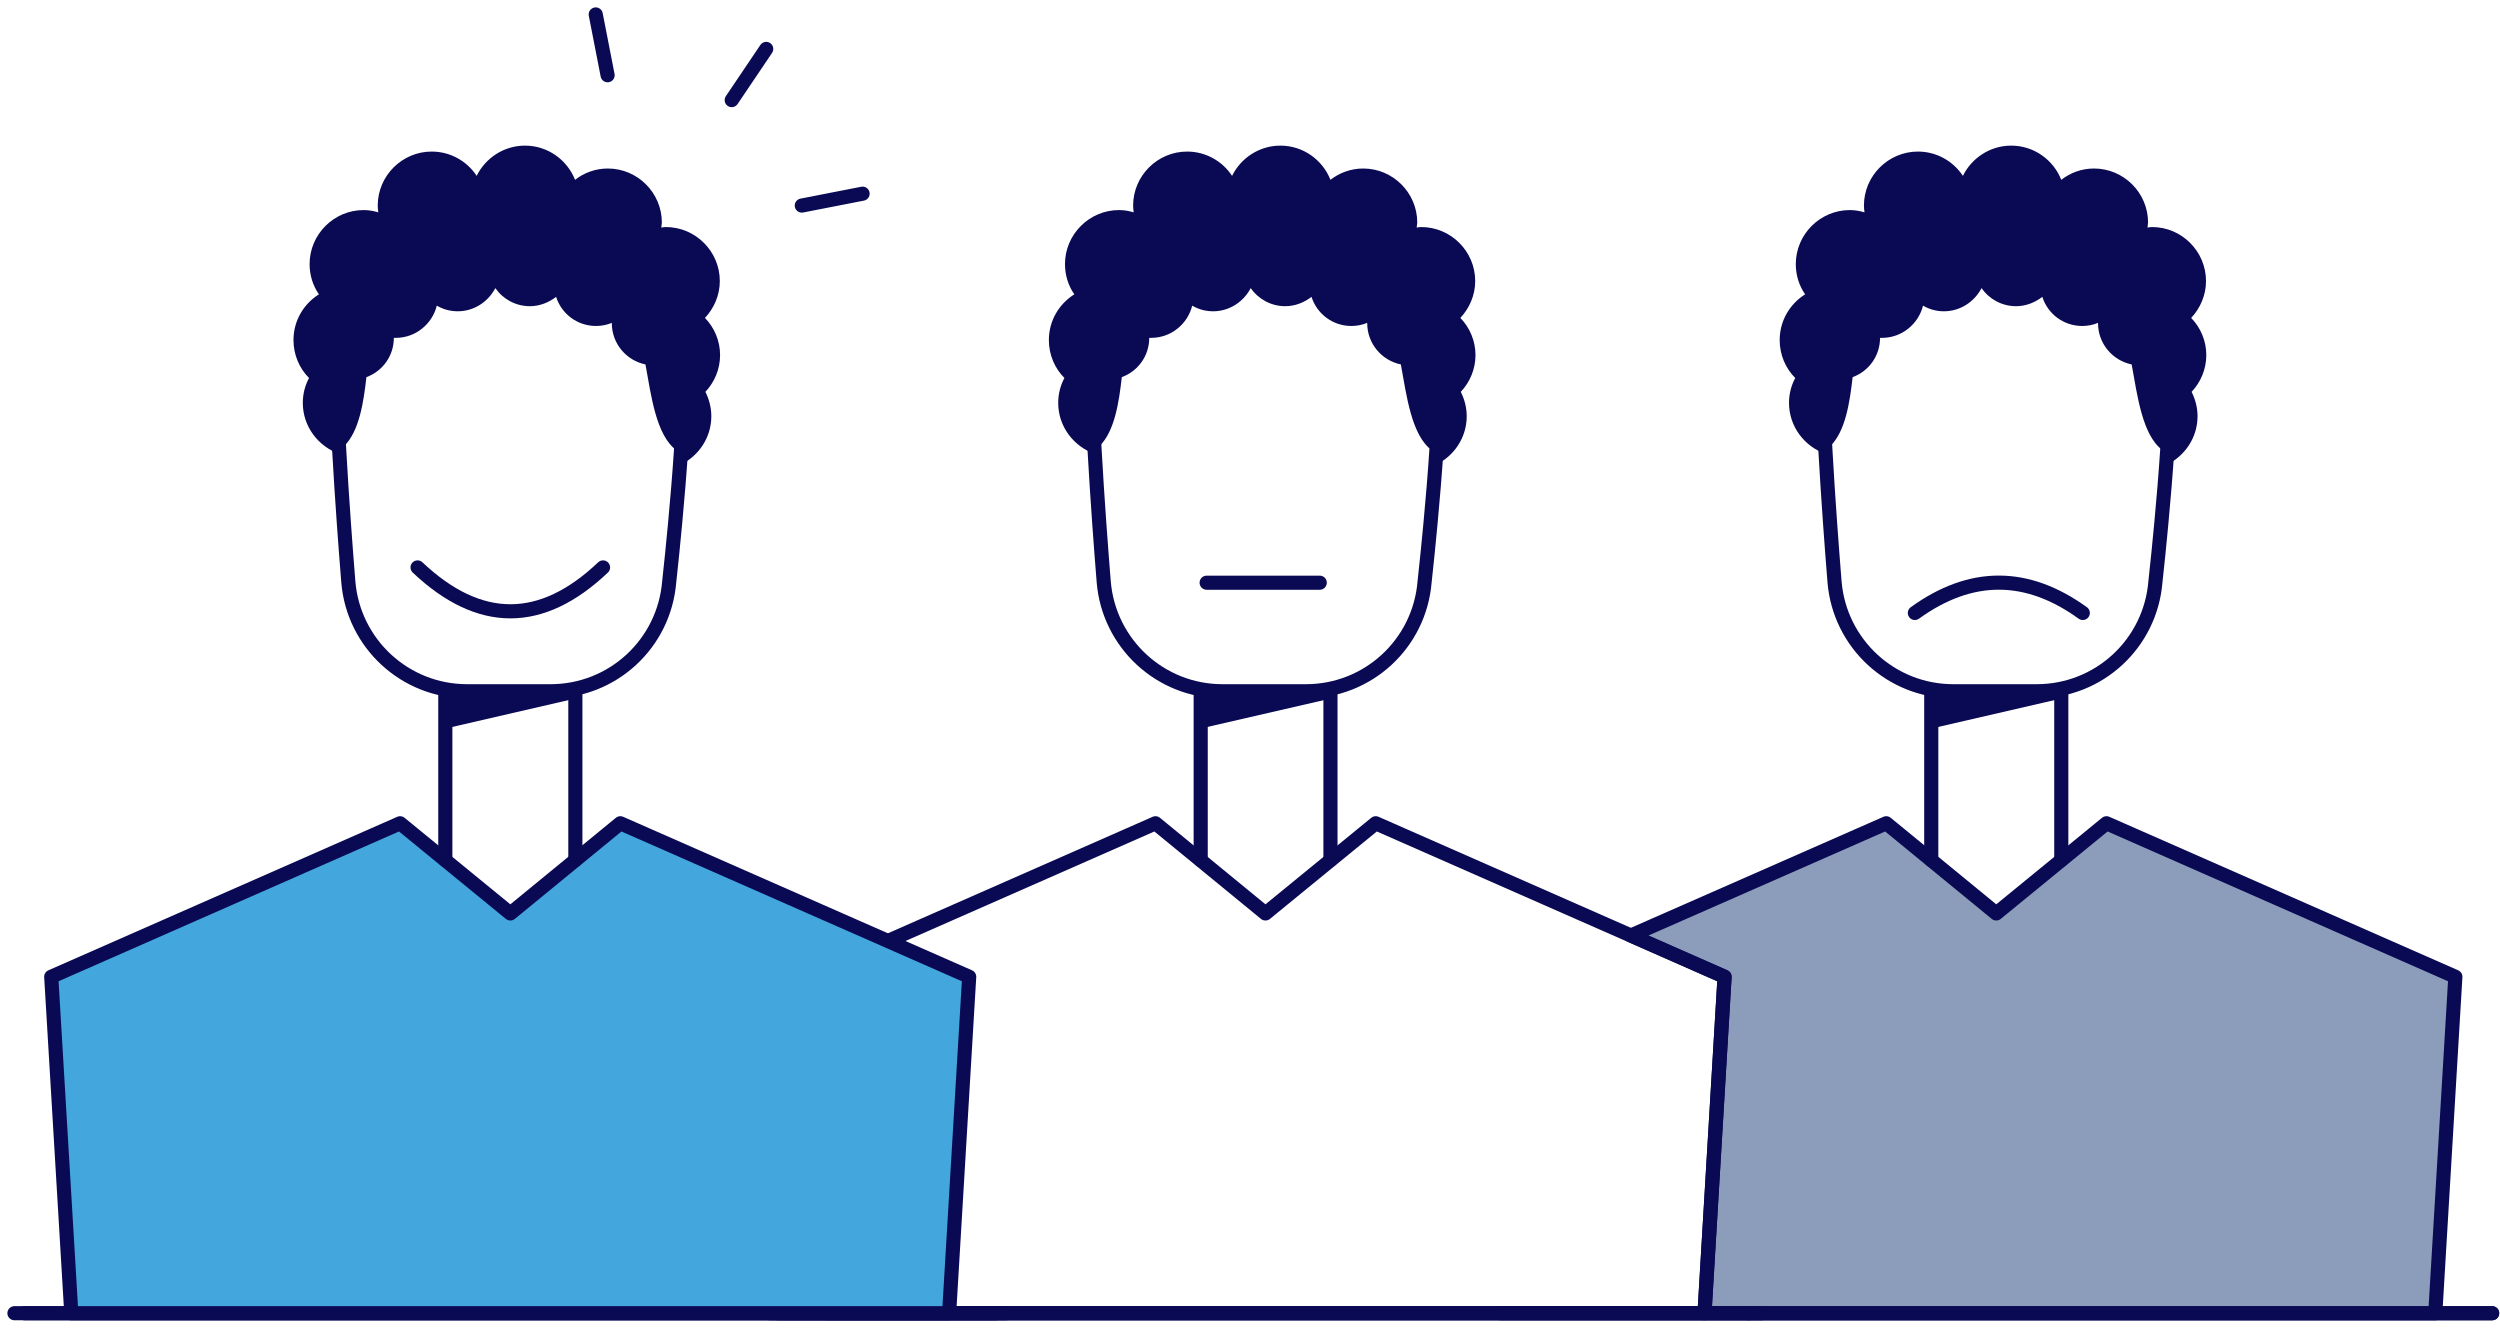 <svg width="173" height="92" viewBox="0 0 173 92" fill="none" xmlns="http://www.w3.org/2000/svg">
<path d="M132.508 42.417C136.381 39.619 140.255 39.619 144.129 42.417" stroke="#0A0A54" stroke-width="0.978" stroke-linecap="round" stroke-linejoin="round"/>
<path d="M103.846 90.874H172.456" stroke="#0A0A54" stroke-width="0.978" stroke-linecap="round" stroke-linejoin="round"/>
<path d="M140.958 47.835H135.167C130.863 47.835 127.302 44.528 126.95 40.263C126.95 40.263 125.952 28.193 126.128 24.162C126.363 18.528 129.982 14.557 135.304 14.557H140.801C146.142 14.557 149.487 18.411 150.094 24.084C150.524 28.095 149.155 40.263 149.155 40.263C148.803 44.548 145.242 47.835 140.938 47.835H140.958Z" stroke="#0A0A54" stroke-width="0.978" stroke-linecap="round" stroke-linejoin="round"/>
<path d="M145.769 56.97L138.14 63.211L130.529 56.97L112.863 64.737L119.339 67.593L117.95 90.874H168.522L169.911 67.593L145.769 56.97Z" fill="#8C9DBB" stroke="#0A0A54" stroke-width="0.978" stroke-linejoin="round"/>
<path d="M133.643 59.514V47.835" stroke="#0A0A54" stroke-width="0.978" stroke-linecap="round" stroke-linejoin="round"/>
<path d="M142.641 59.514V47.835" stroke="#0A0A54" stroke-width="0.978" stroke-linecap="round" stroke-linejoin="round"/>
<path d="M142.641 47.835L142.446 48.383L133.975 50.339V47.835H142.641Z" fill="#0A0A54"/>
<path d="M151.62 22.011C152.246 21.345 152.656 20.445 152.656 19.448C152.656 17.393 150.974 15.711 148.92 15.711C148.802 15.711 148.705 15.731 148.607 15.75C148.607 15.633 148.646 15.515 148.646 15.398C148.646 13.344 146.963 11.661 144.909 11.661C144.048 11.661 143.266 11.955 142.64 12.444C142.092 11.055 140.742 10.077 139.177 10.077C137.71 10.077 136.438 10.938 135.832 12.17C135.166 11.153 134.012 10.488 132.721 10.488C130.667 10.488 128.984 12.17 128.984 14.224C128.984 14.381 129.004 14.537 129.023 14.694C128.691 14.596 128.358 14.537 128.006 14.537C125.952 14.537 124.269 16.22 124.269 18.274C124.269 19.056 124.504 19.78 124.915 20.367C123.859 21.032 123.154 22.187 123.154 23.537C123.154 24.554 123.565 25.493 124.23 26.158C123.956 26.667 123.8 27.254 123.8 27.88C123.8 29.523 124.876 30.912 126.363 31.421L126.656 30.873C127.713 29.836 128.006 27.821 128.202 26.099C129.317 25.689 130.099 24.632 130.099 23.38C130.139 23.38 130.197 23.38 130.236 23.38C131.606 23.38 132.76 22.421 133.073 21.15C133.504 21.404 133.993 21.541 134.521 21.541C135.656 21.541 136.634 20.876 137.123 19.937C137.651 20.7 138.531 21.189 139.51 21.189C140.194 21.189 140.82 20.934 141.329 20.543C141.701 21.717 142.796 22.558 144.088 22.558C144.479 22.558 144.85 22.48 145.183 22.343C145.183 22.343 145.183 22.343 145.183 22.363C145.183 23.771 146.181 24.945 147.511 25.219C147.902 27.332 148.235 30.13 149.663 31.166L149.937 32.164C151.189 31.558 152.07 30.286 152.07 28.799C152.07 28.193 151.913 27.625 151.659 27.117C152.285 26.451 152.676 25.552 152.676 24.573C152.676 23.595 152.285 22.676 151.639 22.011H151.62Z" fill="#0A0A54"/>
<path d="M1.703 90.876H68.905" stroke="#0A0A54" stroke-width="0.978" stroke-linecap="round" stroke-linejoin="round"/>
<path d="M53.822 90.876H121.004" stroke="#0A0A54" stroke-width="0.978" stroke-linecap="round" stroke-linejoin="round"/>
<path d="M121.004 90.876H172.457" stroke="#0A0A54" stroke-width="0.978" stroke-linecap="round" stroke-linejoin="round"/>
<path d="M28.896 39.266C33.181 43.315 37.465 43.315 41.73 39.266" stroke="#0A0A54" stroke-width="0.978" stroke-linecap="round" stroke-linejoin="round"/>
<path d="M83.5 40.323H91.326" stroke="#0A0A54" stroke-width="0.978" stroke-linecap="round" stroke-linejoin="round"/>
<path d="M53.022 3.386L50.635 6.927" stroke="#0A0A54" stroke-width="0.978" stroke-linecap="round" stroke-linejoin="round"/>
<path d="M42.046 5.206L41.225 1" stroke="#0A0A54" stroke-width="0.978" stroke-linecap="round" stroke-linejoin="round"/>
<path d="M59.691 13.403L55.484 14.225" stroke="#0A0A54" stroke-width="0.978" stroke-linecap="round" stroke-linejoin="round"/>
<path d="M53.273 90.874H121.883" stroke="#0A0A54" stroke-width="0.978" stroke-linecap="round" stroke-linejoin="round"/>
<path d="M90.385 47.835H84.594C80.29 47.835 76.73 44.528 76.378 40.263C76.378 40.263 75.38 28.193 75.556 24.162C75.791 18.528 79.41 14.557 84.731 14.557H90.229C95.57 14.557 98.915 18.411 99.522 24.084C99.952 28.095 98.582 40.263 98.582 40.263C98.23 44.548 94.67 47.835 90.366 47.835H90.385Z" stroke="#0A0A54" stroke-width="0.978" stroke-linecap="round" stroke-linejoin="round"/>
<path d="M117.953 90.874L119.342 67.593L95.2 56.97L87.57 63.211L79.96 56.97L55.818 67.593L57.207 90.874H117.953Z" stroke="#0A0A54" stroke-width="0.978" stroke-linecap="round" stroke-linejoin="round"/>
<path d="M83.088 59.514V47.835" stroke="#0A0A54" stroke-width="0.978" stroke-linecap="round" stroke-linejoin="round"/>
<path d="M92.068 59.514V47.835" stroke="#0A0A54" stroke-width="0.978" stroke-linecap="round" stroke-linejoin="round"/>
<path d="M92.069 47.835L91.893 48.383L83.402 50.339V47.835H92.069Z" fill="#0A0A54"/>
<path d="M101.047 22.011C101.673 21.345 102.084 20.445 102.084 19.448C102.084 17.393 100.402 15.711 98.347 15.711C98.23 15.711 98.132 15.731 98.034 15.75C98.034 15.633 98.074 15.515 98.074 15.398C98.074 13.344 96.391 11.661 94.337 11.661C93.476 11.661 92.694 11.955 92.067 12.444C91.52 11.055 90.17 10.077 88.605 10.077C87.138 10.077 85.866 10.938 85.259 12.17C84.594 11.153 83.44 10.488 82.149 10.488C80.094 10.488 78.412 12.17 78.412 14.224C78.412 14.381 78.432 14.537 78.451 14.694C78.119 14.596 77.786 14.537 77.434 14.537C75.38 14.537 73.697 16.22 73.697 18.274C73.697 19.056 73.932 19.78 74.343 20.367C73.286 21.032 72.582 22.187 72.582 23.537C72.582 24.554 72.993 25.493 73.658 26.158C73.384 26.667 73.228 27.254 73.228 27.88C73.228 29.523 74.304 30.912 75.79 31.421L76.084 30.873C77.14 29.836 77.434 27.821 77.629 26.099C78.745 25.689 79.527 24.632 79.527 23.38C79.566 23.38 79.625 23.38 79.664 23.38C81.034 23.38 82.188 22.421 82.501 21.15C82.931 21.404 83.42 21.541 83.949 21.541C85.083 21.541 86.061 20.876 86.55 19.937C87.079 20.7 87.959 21.189 88.937 21.189C89.622 21.189 90.248 20.934 90.757 20.543C91.129 21.717 92.224 22.558 93.515 22.558C93.906 22.558 94.278 22.48 94.611 22.343C94.611 22.343 94.611 22.343 94.611 22.363C94.611 23.771 95.609 24.945 96.939 25.219C97.33 27.332 97.663 30.13 99.091 31.166L99.365 32.164C100.617 31.558 101.497 30.286 101.497 28.799C101.497 28.193 101.341 27.625 101.086 27.117C101.712 26.451 102.104 25.552 102.104 24.573C102.104 23.595 101.712 22.676 101.067 22.011H101.047Z" fill="#0A0A54"/>
<path d="M1 90.874H69.61" stroke="#0A0A54" stroke-width="0.978" stroke-linecap="round" stroke-linejoin="round"/>
<path d="M38.112 47.835H32.321C28.017 47.835 24.456 44.528 24.104 40.263C24.104 40.263 23.107 28.193 23.283 24.162C23.517 18.528 27.137 14.557 32.458 14.557H37.955C43.296 14.557 46.642 18.411 47.248 24.084C47.678 28.095 46.309 40.263 46.309 40.263C45.957 44.548 42.396 47.835 38.092 47.835H38.112Z" stroke="#0A0A54" stroke-width="0.978" stroke-linecap="round" stroke-linejoin="round"/>
<path d="M65.679 90.874L67.068 67.593L42.927 56.97L35.316 63.211L27.687 56.97L3.545 67.593L4.934 90.874H65.679Z" fill="#43A6DD" stroke="#0A0A54" stroke-width="0.978" stroke-linejoin="round"/>
<path d="M30.816 59.514V47.835" stroke="#0A0A54" stroke-width="0.978" stroke-linecap="round" stroke-linejoin="round"/>
<path d="M39.815 59.514V47.835" stroke="#0A0A54" stroke-width="0.978" stroke-linecap="round" stroke-linejoin="round"/>
<path d="M39.815 47.835L39.62 48.383L31.148 50.339V47.835H39.815Z" fill="#0A0A54"/>
<path d="M48.774 22.011C49.4 21.345 49.811 20.445 49.811 19.448C49.811 17.393 48.128 15.711 46.074 15.711C45.957 15.711 45.859 15.731 45.761 15.75C45.761 15.633 45.8 15.515 45.8 15.398C45.8 13.344 44.118 11.661 42.063 11.661C41.203 11.661 40.42 11.955 39.794 12.444C39.246 11.055 37.896 10.077 36.331 10.077C34.864 10.077 33.592 10.938 32.986 12.17C32.321 11.153 31.166 10.488 29.875 10.488C27.821 10.488 26.139 12.17 26.139 14.224C26.139 14.381 26.158 14.537 26.178 14.694C25.845 14.596 25.512 14.537 25.16 14.537C23.106 14.537 21.424 16.22 21.424 18.274C21.424 19.056 21.659 19.78 22.069 20.367C21.013 21.032 20.309 22.187 20.309 23.537C20.309 24.554 20.719 25.493 21.385 26.158C21.111 26.667 20.954 27.254 20.954 27.88C20.954 29.523 22.03 30.912 23.517 31.421L23.811 30.873C24.867 29.836 25.16 27.821 25.356 26.099C26.471 25.689 27.254 24.632 27.254 23.38C27.293 23.38 27.352 23.38 27.391 23.38C28.76 23.38 29.914 22.421 30.227 21.15C30.658 21.404 31.147 21.541 31.675 21.541C32.81 21.541 33.788 20.876 34.277 19.937C34.805 20.7 35.686 21.189 36.664 21.189C37.349 21.189 37.975 20.934 38.483 20.543C38.855 21.717 39.951 22.558 41.242 22.558C41.633 22.558 42.005 22.48 42.337 22.343C42.337 22.343 42.337 22.343 42.337 22.363C42.337 23.771 43.335 24.945 44.666 25.219C45.057 27.332 45.389 30.13 46.818 31.166L47.091 32.164C48.343 31.558 49.224 30.286 49.224 28.799C49.224 28.193 49.067 27.625 48.813 27.117C49.439 26.451 49.83 25.552 49.83 24.573C49.83 23.595 49.439 22.676 48.793 22.011H48.774Z" fill="#0A0A54"/>
</svg>
